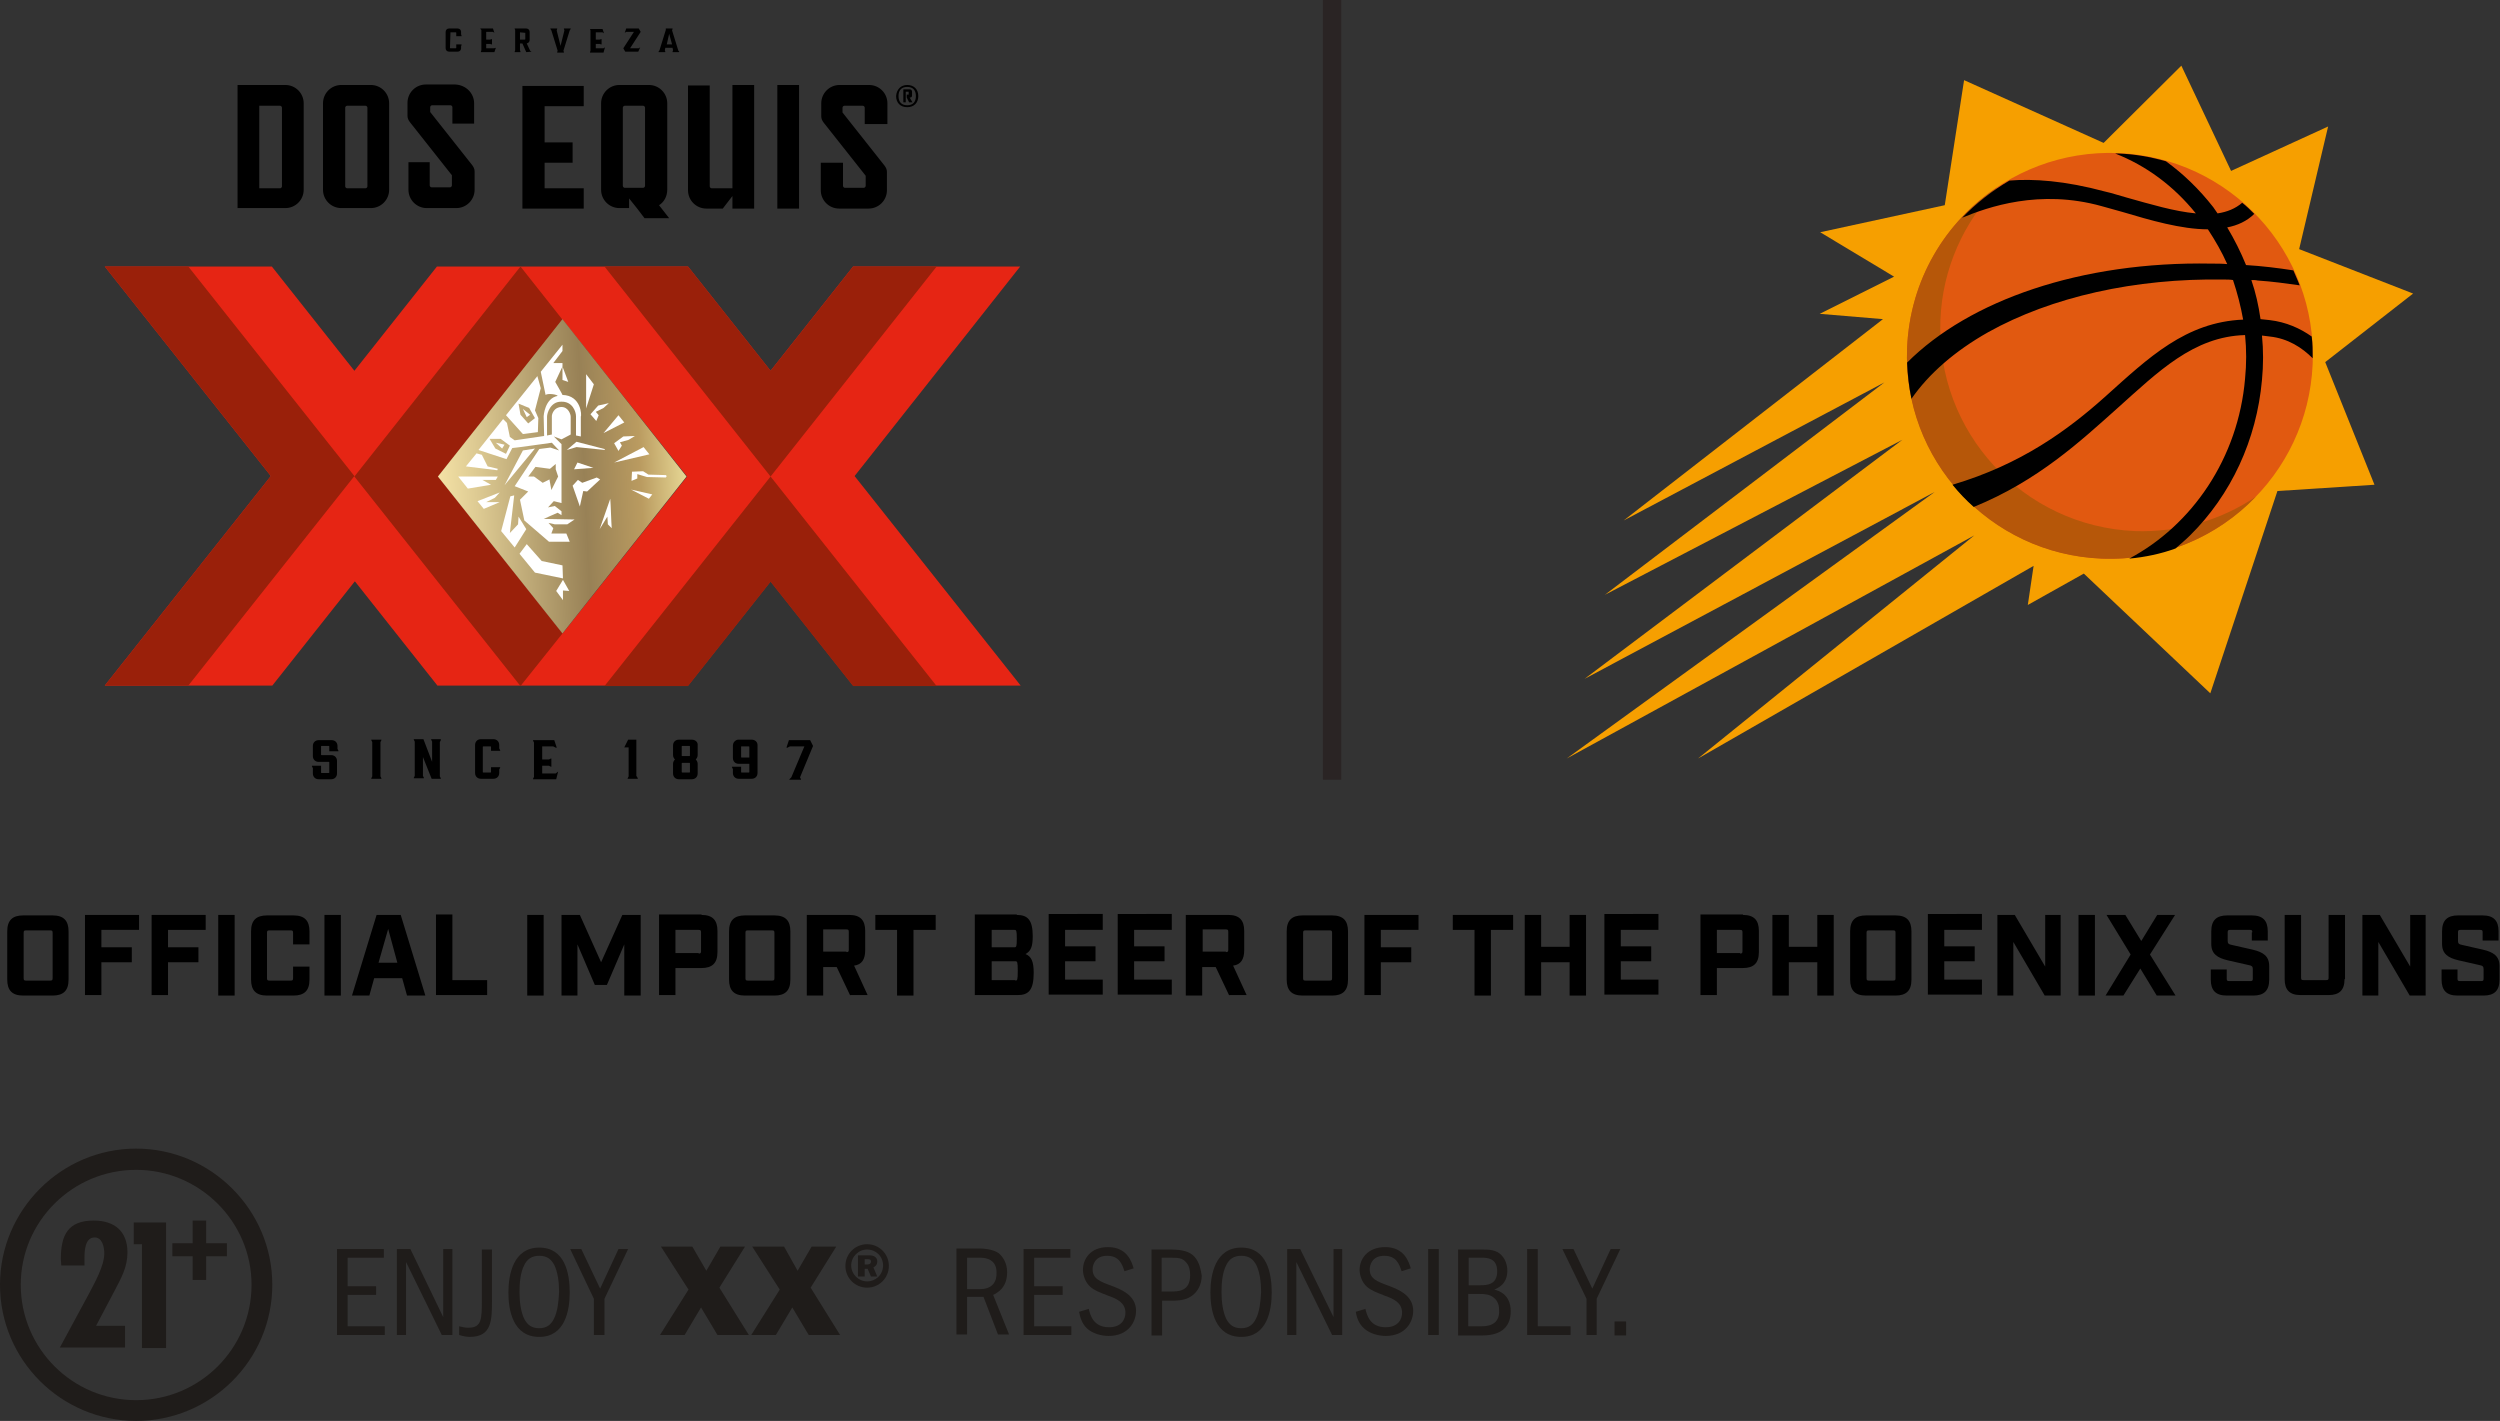 <?xml version="1.0" encoding="utf-8"?>
<!-- Generator: Adobe Illustrator 28.0.0, SVG Export Plug-In . SVG Version: 6.00 Build 0)  -->
<svg version="1.1" id="Layer_1" xmlns="http://www.w3.org/2000/svg" xmlns:xlink="http://www.w3.org/1999/xlink" x="0px" y="0px"
	 viewBox="0 0 517.8 294.3" style="enable-background:new 0 0 517.8 294.3;" xml:space="preserve">
<rect x="0" y="0" width="517.8" height="294.3" fill="#333333" stroke="none"/>
<style type="text/css">
	.st0{fill:#1F1C1A;}
	.st1{fill:#2A2424;}
	.st2{fill:#F69F00;}
	.st3{fill:#E15910;}
	.st4{fill:#B65709;}
	.st5{fill:#E62514;}
	.st6{fill:#9A200A;}
	.st7{fill:url(#Back_00000134938852447933089180000002834464478800399785_);}
	.st8{fill:#FFFFFF;}
</style>
<g>
	<g>
		<path class="st0" d="M28.2,294.3C12.7,294.3,0,281.7,0,266.1c0-15.5,12.7-28.2,28.2-28.2c15.5,0,28.2,12.7,28.2,28.2
			C56.4,281.7,43.7,294.3,28.2,294.3 M28.2,242.3C15,242.3,4.3,253,4.3,266.1C4.3,279.3,15,290,28.2,290c13.2,0,23.9-10.7,23.9-23.9
			C52.1,253,41.3,242.3,28.2,242.3"/>
		<polygon class="st0" points="34.4,253.2 34.4,279.2 29.4,279.2 29.4,257.7 27.7,257.7 27.7,253.2 		"/>
		<polygon class="st0" points="39.9,252.8 42.7,252.8 42.7,257.5 47,257.5 47,260.2 42.7,260.2 42.7,265.1 39.9,265.1 39.9,260.2 
			35.7,260.2 35.7,257.5 39.9,257.5 		"/>
		<path class="st0" d="M12.7,262.2c0-0.5-0.1-0.9-0.1-1.4c0-4.9,1.4-8,6.8-8c4.3,0,7,2.2,7,6.6c0,3.1-1.3,5.3-2.7,8l-3.8,7.2h6v4.5
			H12.4l6-11.1c1.2-2.3,3.2-5.8,3.2-8.4c0-1.3-0.4-3.3-2-3.3c-2,0-2.1,2.8-2.1,4.2c0,0.5,0,1.1,0,1.6H12.7z"/>
		<polygon class="st0" points="72,274.7 72,268.2 77.9,268.2 77.9,266.4 72,266.4 72,260.5 79.5,260.5 79.5,258.7 69.8,258.7 
			69.8,276.5 79.7,276.5 79.7,274.7 		"/>
		<polygon class="st0" points="91.8,258.7 91.8,272.8 85,258.7 82.2,258.7 82.2,276.5 84.1,276.5 84.1,261.4 91.5,276.5 93.7,276.5 
			93.7,258.7 		"/>
		<path class="st0" d="M99.8,258.7v10.4c0,4.1,0,5.9-2.8,5.9c-0.8,0-1.4-0.2-1.9-0.3v1.8c0.9,0.3,1.7,0.4,2.2,0.4
			c4.6,0,4.6-3.5,4.6-7.7v-10.4H99.8z"/>
		<path class="st0" d="M114.7,273.2c-0.6,1.2-1.5,1.9-3,1.9c-1.5,0-2.4-0.6-3.1-1.9c-0.7-1.4-1-3.5-1-5.6c0-1.9,0.2-4.1,1-5.6
			c0.6-1.2,1.5-1.9,3.1-1.9c1.7,0,2.5,0.8,3.1,1.9c0.7,1.4,1,3.5,1,5.6C115.7,269.5,115.5,271.7,114.7,273.2 M111.7,258.4
			c-5.4,0-6.4,5.6-6.4,9.3c0,3.6,0.9,9.2,6.4,9.2c5.3,0,6.3-5.4,6.3-9.2C118,263.7,117,258.4,111.7,258.4"/>
		<polygon class="st0" points="128.1,258.7 124.3,266.9 120.4,258.7 118.1,258.7 123,269 123,276.5 125.2,276.5 125.2,269 
			130.1,258.7 		"/>
		<polygon class="st0" points="149,266.7 154.3,258.2 149.2,258.2 146.3,263.2 143.4,258.2 136.9,258.2 142.6,267.1 136.7,276.5 
			141.8,276.5 145.2,270.8 148.6,276.5 155.1,276.5 		"/>
		<polygon class="st0" points="167.9,266.7 173.2,258.2 168.1,258.2 165.2,263.2 162.4,258.2 155.8,258.2 161.5,267.1 155.6,276.5 
			160.7,276.5 164.1,270.8 167.5,276.5 174,276.5 		"/>
		<path class="st0" d="M179.6,261.9h-0.5v-1.1h0.6c0.6,0,0.7,0.2,0.7,0.5C180.4,261.8,179.9,261.9,179.6,261.9 M181.7,261.3
			c0-1.3-1.4-1.3-1.7-1.3h-2.3v4.4h1.4v-1.6h0.6l0.7,1.6h1.3l-0.8-1.9C181.1,262.4,181.7,262.1,181.7,261.3 M179.6,261.9h-0.5v-1.1
			h0.6c0.6,0,0.7,0.2,0.7,0.5C180.4,261.8,179.9,261.9,179.6,261.9 M181.7,261.3c0-1.3-1.4-1.3-1.7-1.3h-2.3v4.4h1.4v-1.6h0.6
			l0.7,1.6h1.3l-0.8-1.9C181.1,262.4,181.7,262.1,181.7,261.3 M179.6,261.9h-0.5v-1.1h0.6c0.6,0,0.7,0.2,0.7,0.5
			C180.4,261.8,179.9,261.9,179.6,261.9 M181.7,261.3c0-1.3-1.4-1.3-1.7-1.3h-2.3v4.4h1.4v-1.6h0.6l0.7,1.6h1.3l-0.8-1.9
			C181.1,262.4,181.7,262.1,181.7,261.3 M179.6,265.4c-1.8,0-3.3-1.5-3.3-3.3c0-1.8,1.5-3.3,3.3-3.3c1.8,0,3.3,1.4,3.3,3.3
			C182.9,264,181.4,265.4,179.6,265.4 M179.6,257.7c-2.5,0-4.5,2-4.5,4.5c0,2.5,2,4.5,4.5,4.5c2.5,0,4.5-2,4.5-4.5
			C184.1,259.7,182.1,257.7,179.6,257.7 M179.6,261.9h-0.5v-1.1h0.6c0.6,0,0.7,0.2,0.7,0.5C180.4,261.8,179.9,261.9,179.6,261.9
			 M181.7,261.3c0-1.3-1.4-1.3-1.7-1.3h-2.3v4.4h1.4v-1.6h0.6l0.7,1.6h1.3l-0.8-1.9C181.1,262.4,181.7,262.1,181.7,261.3
			 M179.6,261.9h-0.5v-1.1h0.6c0.6,0,0.7,0.2,0.7,0.5C180.4,261.8,179.9,261.9,179.6,261.9 M181.7,261.3c0-1.3-1.4-1.3-1.7-1.3h-2.3
			v4.4h1.4v-1.6h0.6l0.7,1.6h1.3l-0.8-1.9C181.1,262.4,181.7,262.1,181.7,261.3"/>
		<path class="st0" d="M203,267h-2.7v-6.5h2.8c1.3,0,3.3,0.5,3.3,3C206.5,265.5,205.5,267,203,267 M205.7,268.2
			c0.8-0.4,2.9-1.4,2.9-4.7c0-1.9-0.9-3.2-1.7-3.9c-1.2-0.9-3.3-1-3.6-1h-5.2v17.8h2.2v-7.8h3.4l3,7.8h2.3L205.7,268.2z"/>
		<polygon class="st0" points="214.2,274.7 214.2,268.2 220.1,268.2 220.1,266.4 214.2,266.4 214.2,260.5 221.7,260.5 221.7,258.7 
			212,258.7 212,276.5 221.9,276.5 221.9,274.7 		"/>
		<path class="st0" d="M230.2,266.3c-2.5-0.9-3.9-1.5-3.9-3.4c0-0.9,0.5-2.8,3-2.8c2.5,0,3.1,1.7,3.6,3.2l1.9-0.6
			c-0.4-1.3-1.3-4.4-5.3-4.4c-3.7,0-5.2,2.5-5.2,4.7c0,1.3,0.6,2.7,1.5,3.5c0.9,0.8,1.8,1.1,3.8,1.9c1.7,0.6,3.5,1.4,3.5,3.5
			c0,1.2-0.7,3-3.4,3c-3.3,0-3.9-2.6-4.2-3.8l-2,0.6c0.2,1,0.5,2.4,1.7,3.5c1.1,1,2.9,1.5,4.4,1.5c4.2,0,5.7-3,5.7-5.2
			C235.3,268.3,232.3,267.1,230.2,266.3"/>
		<path class="st0" d="M242.3,267.5h-1.7v-7h1.7c1.7,0,2.6,0,3.4,1c0.4,0.4,0.8,1.2,0.8,2.6C246.5,267.5,244.1,267.5,242.3,267.5
			 M247.4,260.3c-1-1.1-2.5-1.5-5.1-1.5h-3.8v17.8h2.2v-7.2h1.7c1.2,0,3,0,4.3-0.9c1.4-0.9,2.2-2.5,2.2-4.3
			C248.7,262.9,248.4,261.4,247.4,260.3"/>
		<path class="st0" d="M260.1,273.2c-0.6,1.2-1.5,1.9-3,1.9c-1.5,0-2.4-0.6-3.1-1.9c-0.7-1.4-1-3.5-1-5.6c0-1.9,0.2-4.1,1-5.6
			c0.6-1.2,1.5-1.9,3.1-1.9c1.7,0,2.5,0.8,3.1,1.9c0.7,1.4,1,3.5,1,5.6C261.1,269.5,260.9,271.7,260.1,273.2 M257.1,258.4
			c-5.4,0-6.4,5.6-6.4,9.3c0,3.6,0.9,9.2,6.4,9.2c5.3,0,6.3-5.4,6.3-9.2C263.4,263.7,262.4,258.4,257.1,258.4"/>
		<polygon class="st0" points="276.2,258.7 276.2,272.8 269.3,258.7 266.6,258.7 266.6,276.5 268.5,276.5 268.5,261.4 275.9,276.5 
			278,276.5 278,258.7 		"/>
		<path class="st0" d="M287.6,266.3c-2.5-0.9-3.9-1.5-3.9-3.4c0-0.9,0.5-2.8,3-2.8c2.5,0,3.1,1.7,3.6,3.2l1.9-0.6
			c-0.4-1.3-1.3-4.4-5.3-4.4c-3.7,0-5.3,2.5-5.3,4.7c0,1.3,0.6,2.7,1.5,3.5c0.9,0.8,1.8,1.1,3.8,1.9c1.7,0.6,3.5,1.4,3.5,3.5
			c0,1.2-0.7,3-3.4,3c-3.3,0-3.9-2.6-4.2-3.8l-2,0.6c0.2,1,0.5,2.4,1.8,3.5c1.1,1,2.9,1.5,4.4,1.5c4.2,0,5.7-3,5.7-5.2
			C292.7,268.3,289.7,267.1,287.6,266.3"/>
		<rect x="295.8" y="258.7" class="st0" width="2.2" height="17.8"/>
		<path class="st0" d="M306.9,274.7h-2.8v-6.7h2.3c1.2,0,2.1,0.1,2.9,0.7c1.1,0.8,1.2,2,1.2,2.7
			C310.6,273.8,309.1,274.7,306.9,274.7 M304.2,260.5h2.7c1,0,3.2,0,3.2,2.8c0,2.8-2.1,2.9-3.5,2.9h-2.4V260.5z M309.5,267.1
			c0.7-0.3,2.7-1.1,2.7-3.9c0-0.5-0.1-2-1.1-3.1c-1.1-1.3-2.7-1.3-4.4-1.3H302v17.8h5c4.4,0,5.9-2.2,5.9-5
			C312.9,268,310.3,267.3,309.5,267.1"/>
		<polygon class="st0" points="318.5,274.7 318.5,258.7 316.3,258.7 316.3,276.5 325.3,276.5 325.3,274.7 		"/>
		<polygon class="st0" points="333.6,258.7 329.8,266.9 325.9,258.7 323.6,258.7 328.6,269 328.6,276.5 330.7,276.5 330.7,269 
			335.6,258.7 		"/>
		<rect x="334.4" y="273.7" class="st0" width="2.4" height="2.9"/>
	</g>
	<g>
		<g>
			<path d="M4.8,206.2c-2.3,0-3.3-1.1-3.3-3.3v-10c0-2.3,1.1-3.3,3.3-3.3h6.1c2.3,0,3.3,1.1,3.3,3.3v10c0,2.3-1.1,3.3-3.3,3.3H4.8z
				 M4.9,202.6c0,0.4,0.1,0.5,0.5,0.5h5c0.4,0,0.5-0.1,0.5-0.5v-9.4c0-0.4-0.1-0.5-0.5-0.5h-5c-0.4,0-0.5,0.1-0.5,0.5V202.6z"/>
			<path d="M17.6,189.5h11.2v3.1H21v3.6h6.3v3.1H21v6.8h-3.4V189.5z"/>
			<path d="M31.4,189.5h11.2v3.1h-7.8v3.6h6.3v3.1h-6.3v6.8h-3.4V189.5z"/>
			<path d="M45.2,189.5h3.4v16.7h-3.4V189.5z"/>
			<path d="M55.3,206.2c-2.3,0-3.3-1.1-3.3-3.3v-10c0-2.3,1.1-3.3,3.3-3.3h5.5c2.3,0,3.3,1.1,3.3,3.3v2.7h-3.4v-2.4
				c0-0.4-0.1-0.5-0.5-0.5h-4.4c-0.4,0-0.5,0.1-0.5,0.5v9.4c0,0.4,0.1,0.5,0.5,0.5h4.4c0.4,0,0.5-0.1,0.5-0.5v-2.4h3.4v2.7
				c0,2.3-1.1,3.3-3.3,3.3H55.3z"/>
			<path d="M67.2,189.5h3.4v16.7h-3.4V189.5z"/>
			<path d="M77.5,202.6l-1,3.6h-3.6l5.1-16.7h5l5.1,16.7h-3.8l-1-3.6H77.5z M80.4,192.4l-2,7h3.9L80.4,192.4z"/>
			<path d="M93.7,189.5V203h7.2v3.1H90.3v-16.7H93.7z"/>
			<path d="M109.2,189.5h3.4v16.7h-3.4V189.5z"/>
			<path d="M132.7,206.2h-3.4v-10.6l-3.6,8.4h-2.5l-3.6-8.4v10.6h-3.3v-16.7h3.8l4.4,9.8l4.4-9.8h3.8V206.2z"/>
			<path d="M145.3,189.5c2.3,0,3.3,1.1,3.3,3.3v4.4c0,2.3-1.1,3.3-3.3,3.3h-5.4v5.6h-3.4v-16.7H145.3z M144.7,197.5
				c0.4,0,0.5-0.1,0.5-0.5v-3.9c0-0.4-0.1-0.5-0.5-0.5h-4.8v4.8H144.7z"/>
			<path d="M154.3,206.2c-2.3,0-3.3-1.1-3.3-3.3v-10c0-2.3,1.1-3.3,3.3-3.3h6.1c2.3,0,3.3,1.1,3.3,3.3v10c0,2.3-1.1,3.3-3.3,3.3
				H154.3z M154.4,202.6c0,0.4,0.1,0.5,0.5,0.5h5c0.4,0,0.5-0.1,0.5-0.5v-9.4c0-0.4-0.1-0.5-0.5-0.5h-5c-0.4,0-0.5,0.1-0.5,0.5
				V202.6z"/>
			<path d="M176.1,206.2l-2.8-5.9h-2.8v5.9h-3.4v-16.7h8.8c2.3,0,3.3,1.1,3.3,3.3v4c0,1.9-0.7,3-2.3,3.2l2.8,6.1H176.1z
				 M175.3,197.2c0.4,0,0.5-0.1,0.5-0.5v-3.7c0-0.4-0.1-0.5-0.5-0.5h-4.8v4.6H175.3z"/>
			<path d="M189.2,192.6v13.6h-3.4v-13.6h-4.5v-3.1h12.5v3.1H189.2z"/>
			<path d="M210.6,189.5c2.3,0,3.3,1.1,3.3,4.4c0,2.2-0.4,3.1-1.5,3.7c1.2,0.5,1.7,1.5,1.7,3.9c0,3.6-1.1,4.6-3.3,4.6h-8.9v-16.7
				H210.6z M210.1,196.2c0.4,0,0.5-0.1,0.5-1.8s-0.1-1.8-0.5-1.8h-4.7v3.6H210.1z M210.3,203.1c0.4,0,0.5-0.1,0.5-2s-0.1-2-0.5-2
				h-4.9v3.9H210.3z"/>
			<path d="M228.4,189.5v3.1h-7.8v3.4h6.3v3.1h-6.3v3.8h7.8v3.1h-11.2v-16.7H228.4z"/>
			<path d="M242.7,189.5v3.1h-7.8v3.4h6.3v3.1h-6.3v3.8h7.8v3.1h-11.2v-16.7H242.7z"/>
			<path d="M254.6,206.2l-2.8-5.9h-2.8v5.9h-3.4v-16.7h8.8c2.3,0,3.3,1.1,3.3,3.3v4c0,1.9-0.7,3-2.3,3.2l2.8,6.1H254.6z
				 M253.9,197.2c0.4,0,0.5-0.1,0.5-0.5v-3.7c0-0.4-0.1-0.5-0.5-0.5h-4.8v4.6H253.9z"/>
			<path d="M269.8,206.2c-2.3,0-3.3-1.1-3.3-3.3v-10c0-2.3,1.1-3.3,3.3-3.3h6.1c2.3,0,3.3,1.1,3.3,3.3v10c0,2.3-1.1,3.3-3.3,3.3
				H269.8z M269.9,202.6c0,0.4,0.1,0.5,0.5,0.5h5c0.4,0,0.5-0.1,0.5-0.5v-9.4c0-0.4-0.1-0.5-0.5-0.5h-5c-0.4,0-0.5,0.1-0.5,0.5
				V202.6z"/>
			<path d="M282.6,189.5h11.2v3.1H286v3.6h6.3v3.1H286v6.8h-3.4V189.5z"/>
			<path d="M308.8,192.6v13.6h-3.4v-13.6h-4.5v-3.1h12.5v3.1H308.8z"/>
			<path d="M315.8,189.5h3.4v6.6h5.9v-6.6h3.4v16.7h-3.4v-6.9h-5.9v6.9h-3.4V189.5z"/>
			<path d="M343.5,189.5v3.1h-7.8v3.4h6.3v3.1h-6.3v3.8h7.8v3.1h-11.2v-16.7H343.5z"/>
			<path d="M361,189.5c2.3,0,3.3,1.1,3.3,3.3v4.4c0,2.3-1.1,3.3-3.3,3.3h-5.4v5.6h-3.4v-16.7H361z M360.4,197.5
				c0.4,0,0.5-0.1,0.5-0.5v-3.9c0-0.4-0.1-0.5-0.5-0.5h-4.8v4.8H360.4z"/>
			<path d="M367.1,189.5h3.4v6.6h5.9v-6.6h3.4v16.7h-3.4v-6.9h-5.9v6.9h-3.4V189.5z"/>
			<path d="M386.5,206.2c-2.3,0-3.3-1.1-3.3-3.3v-10c0-2.3,1.1-3.3,3.3-3.3h6.1c2.3,0,3.3,1.1,3.3,3.3v10c0,2.3-1.1,3.3-3.3,3.3
				H386.5z M386.6,202.6c0,0.4,0.1,0.5,0.5,0.5h5c0.4,0,0.5-0.1,0.5-0.5v-9.4c0-0.4-0.1-0.5-0.5-0.5h-5c-0.4,0-0.5,0.1-0.5,0.5
				V202.6z"/>
			<path d="M410.5,189.5v3.1h-7.8v3.4h6.3v3.1h-6.3v3.8h7.8v3.1h-11.2v-16.7H410.5z"/>
			<path d="M426.8,189.5v16.7h-3.3l-6.5-11.1v11.1h-3.3v-16.7h3.6l6.3,10.7v-10.7H426.8z"/>
			<path d="M430.5,189.5h3.4v16.7h-3.4V189.5z"/>
			<path d="M439.8,206.2h-3.7l5.2-8.5l-5-8.2h3.9l3.3,5.4l3.3-5.4h3.7l-5.2,8.2l5.3,8.5h-3.9l-3.4-5.6L439.8,206.2z"/>
			<path d="M466.5,193.1c0-0.4-0.1-0.5-0.5-0.5h-4.1c-0.4,0-0.5,0.1-0.5,0.5v1.8c0,0.5,0.2,0.7,0.8,0.8l4.4,1
				c2.1,0.5,3.4,1.3,3.4,3.4v2.8c0,2.3-1.1,3.3-3.3,3.3h-5.5c-2.3,0-3.3-1.1-3.3-3.3v-2.1h3.3v1.9c0,0.4,0.1,0.5,0.5,0.5h4.4
				c0.4,0,0.5-0.1,0.5-0.5v-2c0-0.5-0.2-0.7-0.8-0.8l-4.4-1c-2.1-0.5-3.4-1.3-3.4-3.4v-2.6c0-2.3,1.1-3.3,3.3-3.3h5.1
				c2.3,0,3.3,1.1,3.3,3.3v1.9h-3.3V193.1z"/>
			<path d="M485.6,202.8c0,2.3-1.1,3.3-3.3,3.3h-5.8c-2.3,0-3.3-1.1-3.3-3.3v-13.3h3.4v13c0,0.4,0.1,0.5,0.5,0.5h4.7
				c0.4,0,0.5-0.1,0.5-0.5v-13h3.4V202.8z"/>
			<path d="M502.4,189.5v16.7h-3.3l-6.5-11.1v11.1h-3.3v-16.7h3.6l6.3,10.7v-10.7H502.4z"/>
			<path d="M514.2,193.1c0-0.4-0.1-0.5-0.5-0.5h-4.1c-0.4,0-0.5,0.1-0.5,0.5v1.8c0,0.5,0.2,0.7,0.8,0.8l4.4,1
				c2.1,0.5,3.4,1.3,3.4,3.4v2.8c0,2.3-1.1,3.3-3.3,3.3H509c-2.3,0-3.3-1.1-3.3-3.3v-2.1h3.3v1.9c0,0.4,0.1,0.5,0.5,0.5h4.4
				c0.4,0,0.5-0.1,0.5-0.5v-2c0-0.5-0.2-0.7-0.8-0.8l-4.4-1c-2.1-0.5-3.4-1.3-3.4-3.4v-2.6c0-2.3,1.1-3.3,3.3-3.3h5.1
				c2.3,0,3.3,1.1,3.3,3.3v1.9h-3.3V193.1z"/>
		</g>
		<rect x="274" class="st1" width="3.8" height="161.5"/>
		<g>
			<g id="SunBurst_00000005258488581323217670000004149799536575961247_">
				<g>
					<polygon class="st2" points="451.8,13.6 435.7,29.6 406.8,16.6 402.8,42.5 377,48.1 392.3,57.3 376.9,65 390,66.1 336.3,107.8 
						390.3,79.2 332.4,123.2 394,91.1 328.2,140.6 400.7,101.9 324.5,157.1 408.9,110.9 351.7,157.1 421.2,117.2 420,125.3 
						431.6,118.8 457.8,143.6 471.7,101.7 491.8,100.4 481.6,75 499.8,60.8 476.2,51.6 482.2,26.2 462.1,35.4 					"/>
					<g>
						<path class="st3" d="M479,75.4c-1,23.2-20.5,41.2-43.7,40.3c-23.2-1-41.2-20.5-40.3-43.7c1-23.2,20.5-41.2,43.7-40.3
							C461.9,32.6,480,52.2,479,75.4"/>
						<path class="st4" d="M442.2,110c-23.2-1-41.2-20.5-40.3-43.7c0.4-10.7,4.9-20.4,11.8-27.5C402.9,45.9,395.6,58,395,72
							c-1,23.2,17.1,42.8,40.3,43.7c12.5,0.5,23.9-4.5,31.9-12.8C460.1,107.7,451.4,110.3,442.2,110"/>
						<path d="M479,74.2c0-1.5,0-3-0.2-4.5c-2.4-1.7-5.3-3-8.7-3.4c-0.6-0.1-1.3-0.1-1.9-0.2c-0.4-2.8-1-5.5-1.9-8.1
							c0.4,0,0.9,0,1.3,0.1c3,0.2,5.9,0.6,8.7,1c-0.4-1.1-0.9-2.1-1.3-3.1c-3.2-0.5-6.5-0.9-9.8-1.1h0c-1.1-2.7-2.4-5.3-3.9-7.8
							c2.1-0.4,4.1-1.3,5.6-2.8c-0.8-0.8-1.6-1.6-2.5-2.3c-1.4,1.2-3.1,1.9-5.1,2.2c-0.3-0.4-0.6-0.9-0.9-1.3
							c-2.9-3.7-6.2-6.9-9.8-9.5c-3.2-0.9-6.5-1.5-9.9-1.6c-0.2,0-0.4,0-0.6,0c6.4,2.5,12.1,6.7,16.7,12.4
							c-4.4-0.4-9.4-1.9-14.4-3.3c-1.5-0.4-2.9-0.9-4.3-1.2c-8.5-2.3-15-2.7-19.9-2.3c-3.6,2.1-6.9,4.7-9.8,7.7
							c5.3-2.2,16-6,28.9-2.4c1.4,0.4,2.8,0.8,4.3,1.2c5.7,1.7,12.2,3.6,17.7,3.6c1.5,2.3,2.9,4.7,4,7.2c-1.1-0.1-2.2-0.1-3.3-0.1
							c-27-0.5-50.1,7.6-63,20.5c0.1,2.6,0.4,5.1,0.9,7.5c3.6-5.2,9-9.9,15.9-13.8c13.1-7.3,30.4-11.2,48.8-10.9
							c0.6,0,1.3,0,1.9,0.1c0.9,2.7,1.6,5.4,2.1,8.2c-11.9,0.5-19.6,7.9-28.4,15.8c-7.9,7.1-17.6,14.2-31.8,18.4
							c1.3,1.6,2.8,3.2,4.4,4.6c13.3-5.4,22.2-13.7,29.7-20.4c8.5-7.6,15.8-14.9,26.5-15.2c0.3,3,0.3,6,0,9
							c-1.4,16.5-11,30.4-24,37.3c3.3-0.3,6.6-1,9.6-2.1c1-0.9,2.1-1.8,3-2.7c8.5-8.4,13.8-19.8,14.9-32.2c0.3-3.1,0.3-6.2,0-9.2
							c0.5,0.1,1.1,0.1,1.6,0.2C473.9,70.1,476.8,72,479,74.2"/>
					</g>
				</g>
			</g>
		</g>
		<g id="XX_Logo_Primary_Lockup_00000163758406267421643350000003225454338580701863_">
			<g id="Primary_Lock-up_00000146485999568629089890000002391699690292786308_">
				<path id="SINCE_1897_00000018957785423491660130000017498602956071541398_" d="M143.3,153.2h-2.7c-0.7,0-1.2,0.5-1.2,1.2l0,2
					c0,0.4,0.2,0.7,0.4,0.9c-0.2,0.2-0.4,0.5-0.4,0.9l0,2c0,0.7,0.5,1.2,1.2,1.2h2.7c0.7,0,1.2-0.5,1.2-1.2v-2
					c0-0.4-0.2-0.7-0.4-0.9c0.2-0.2,0.4-0.5,0.4-0.9v-2C144.6,153.7,144,153.2,143.3,153.2 M142.9,158.2v1.7c0,0.1-0.1,0.1-0.1,0.1
					h-1.5c-0.1,0-0.1-0.1-0.1-0.1l0-1.8c0-0.1,0.1-0.1,0.1-0.1h1.5c0.1,0,0.1,0.1,0.1,0.1V158.2z M142.9,156.5
					c0,0.1-0.1,0.1-0.1,0.1h-1.5c-0.1,0-0.1-0.1-0.1-0.1l0-1.9c0-0.1,0.1-0.1,0.1-0.1h1.5c0.1,0,0.1,0.1,0.1,0.1V156.5z M165.7,161
					l0.2,0.4v0.1l-2.4,0v-0.1l0.4-0.4l2.7-6.4l0,0h-3l-0.6,0.3l-0.1-0.1l0.5-1.5h4.4v0h0l0.6,1.2L165.7,161z M155.7,153.2H153
					c-0.2,0-0.3,0-0.5,0.1c-0.4,0.2-0.7,0.6-0.7,1.1l0,2.6c0,0.7,0.5,1.2,1.2,1.2h2h0.2v1.7c0,0.1-0.1,0.1-0.1,0.1h-1.5
					c-0.1,0-0.1-0.1-0.1-0.1v-1.1h-1.9v0.1l0.2,0.4v0.8c0,0.7,0.5,1.2,1.2,1.2h2.7c0.7,0,1.2-0.5,1.2-1.2l0-5.8
					C156.9,153.7,156.4,153.2,155.7,153.2 M155.1,156.9h-1.5c-0.1,0-0.1-0.1-0.1-0.1l0-2.1c0,0,0-0.1,0-0.1c0,0,0.1,0,0.1,0h1.5
					c0.1,0,0.1,0.1,0.1,0.1l0,2.1C155.3,156.8,155.2,156.9,155.1,156.9 M131.9,160.8l0.2,0.4v0.1v0h-1.2l-0.9,0v0v-0.1l0.2-0.4v-6
					h-0.9l0.8-1.6h1.7V160.8z M115.6,159.8L115.6,159.8l-0.4,1.6h-4.6h-0.2v-0.1l0.2-0.4v-2.4V158v-4.2l-0.2-0.4v-0.1h0.2h4.2
					l0.5,1.5l-0.1,0.1l-0.6-0.3h-2.3v2.7h1.4l0.4-0.2h0.1v0.2v1.3v0.2h-0.1l-0.4-0.2h-1.4v1.6h2.8L115.6,159.8z M69.9,155.1l0.2,0.4
					v0.1h-0.2h-1.7v-1c0-0.1-0.1-0.1-0.1-0.1h-1.5c-0.1,0-0.1,0.1-0.1,0.1l0,1.4h0v0.3c0,0.1,0.1,0.1,0.1,0.1h0.9v0h1.1
					c0.7,0,1.2,0.5,1.2,1.2v0.5h0v2.1c0,0.7-0.5,1.2-1.2,1.2h-0.4H68h-2c-0.7,0-1.2-0.5-1.2-1.2v-1.1l-0.2-0.4v-0.1h0.2h1.7v1.4
					c0,0.1,0.1,0.1,0.1,0.1h1.5c0.1,0,0.1-0.1,0.1-0.1v-1.1h0v-1c0-0.1-0.1-0.1-0.1-0.1h-0.9v0H66c-0.7,0-1.2-0.5-1.2-1.2v-1.3h0
					v-0.8c0-0.7,0.5-1.2,1.2-1.2h2.7c0.7,0,1.2,0.5,1.2,1.2V155.1z M101.7,155.7v-1c0-0.1-0.1-0.1-0.1-0.1h0h0h-1.5
					c-0.1,0-0.1,0.1-0.1,0.1l0,2.6l0,2.6c0,0.1,0.1,0.1,0.1,0.1h1.5h0h0c0.1,0,0.1-0.1,0.1-0.1v-1h1.9v0.1l-0.2,0.4v0.7
					c0,0.7-0.5,1.2-1.2,1.2h0h-2.6h0c-0.7,0-1.2-0.5-1.2-1.2v-1.1l0,0v-3.6l0,0v-1.1c0-0.7,0.5-1.2,1.2-1.2h0h2.6h0
					c0.7,0,1.2,0.5,1.2,1.2v0.7l0.2,0.4v0.1H101.7z M79,153.2L79,153.2v0.1l-0.2,0.4h0v7.1l0.2,0.4v0.1v0h-1.2l-0.9,0v0v-0.1
					l0.2-0.4l0-7.1l-0.2-0.4v-0.1v0h1.2h0.7l0,0H79z M91.3,153.2L91.3,153.2v0.1l-0.2,0.4h0v7.1l0.2,0.4v0.1v0h-0.5h-0.7h-0.7h0v0
					l-1.8-4.5v3.9l0.2,0.4v0.1v0h-1.2l-0.9,0v0v-0.1l0.2-0.4l0-7.1l-0.2-0.4v-0.1v0H87h0.7v0l1.8,4.7l0-4.2l-0.2-0.4v-0.1v0h1.2h0.7
					h0l0,0H91.3z"/>
				<g id="XX_00000018922879659834650810000002440112944146629028_">
					<g id="XX_00000123417938694557330340000012023524196845433533_">
						<path id="Base_00000087399648155225194730000013461590638675479174_" class="st5" d="M116.5,131.2L90.7,98.7l25.8-32.5
							l25.8,32.5L116.5,131.2z M211.3,55.2h-34.6l-17.1,21.6l-17.1-21.6h-17.3h-17.3H90.5L73.4,76.8L56.3,55.2H21.7l34.4,43.4
							l-34.4,43.4h34.7l17.1-21.6l17.1,21.6h17.3h17.3h17.3l17.1-21.6l17.1,21.6h34.7l-34.4-43.4L211.3,55.2z"/>
						<path id="Shadow_00000149380945891381645570000008049868337492449930_" class="st6" d="M194,55.2l-34.4,43.5l-34.4-43.5h17.3
							l17.1,21.6l17.1-21.6h0v0H194z M107.8,55.2L107.8,55.2L73.4,98.7l34.4,43.4h0l8.7-10.9L90.7,98.7l25.8-32.5L107.8,55.2z
							 M21.7,55.2l34.4,43.4l-34.4,43.4H39l34.4-43.4L39,55.2H21.7z M125.2,142.1h17.3v0l17.1-21.6l17.1,21.6H194l-34.4-43.4
							L125.2,142.1z"/>
					</g>
					<g id="Moctezuma_00000001652420626235325780000014382841580626463141_">
						
							<linearGradient id="Back_00000148646639314368867380000008779916744565398405_" gradientUnits="userSpaceOnUse" x1="75.461" y1="100.591" x2="147.209" y2="97.202">
							<stop  offset="5.272650e-02" style="stop-color:#B69E6C"/>
							<stop  offset="0.199" style="stop-color:#F7E5A8"/>
							<stop  offset="0.321" style="stop-color:#DECB93"/>
							<stop  offset="0.562" style="stop-color:#A79163"/>
							<stop  offset="0.635" style="stop-color:#988156"/>
							<stop  offset="0.797" style="stop-color:#BA9B60"/>
							<stop  offset="1" style="stop-color:#FFF8B1"/>
						</linearGradient>
						
							<polygon id="Back_00000132771219480177407640000010991955704882071477_" style="fill:url(#Back_00000148646639314368867380000008779916744565398405_);" points="
							116.5,66.1 90.7,98.7 116.5,131.2 142.2,98.7 						"/>
						<g id="Face_00000167355826593495529700000016871334202782714760_">
							<polygon class="st8" points="129.3,87.5 125,89.7 128.1,86 							"/>
							<path class="st8" d="M119.4,92.6l-2,0.6l2-1.7l5.8,1.5c0,0.1,0.1,0.1,0.1,0.2L119.4,92.6z"/>
							<polygon class="st8" points="122.9,96.9 118.9,97.2 119.6,95.8 							"/>
							<polygon class="st8" points="126.1,83.5 125,84.5 123.4,85.3 124,86 123.5,87.2 122.3,85.8 123.9,84 							"/>
							<polygon class="st8" points="123,79.6 121.4,84.6 121.4,77.5 							"/>
							<polygon class="st8" points="98.7,93.9 99.8,94.2 101,96.6 103.1,97.1 103,97.4 96.5,96.6 							"/>
							<polygon class="st8" points="94.9,98.7 103.1,98.7 102.7,99.4 99.9,99.4 101.7,100.4 96.9,101.2 							"/>
							<polygon class="st8" points="103.5,104 100.2,105.4 98.9,103.8 103.5,102 102.5,103.1 100.7,104 							"/>
							<polygon class="st8" points="103.8,110 105.7,102.8 106.5,102.6 105.6,110.4 107.3,108.6 107.4,107 109,109.6 106.6,113.4 
															"/>
							<polygon class="st8" points="104.5,100.5 108.3,93.3 110.8,92.9 							"/>
							<polygon class="st8" points="107.6,114.7 109.1,112.7 112.2,116.2 116.5,117.1 116.6,119.8 110.8,118.6 							"/>
							<polygon class="st8" points="116.6,122.3 116.6,124.3 115.2,122.4 116.6,120.1 117.9,122.4 							"/>
							<polygon class="st8" points="117.7,79.1 116.5,78.7 116.5,75.9 							"/>
							<polygon class="st8" points="120.8,101.7 120.1,104.9 118.6,100.6 119.7,99.4 120.6,100 123.6,98.9 124.3,99.3 121.6,101.8 
															"/>
							<path class="st8" d="M125.9,108.6l-0.1-1.6l-1.6,2.6l2.2-6.3c0.1,1.1,0.2,4.9,0.3,6.1L125.9,108.6z"/>
							<polygon class="st8" points="129.1,90.4 131.5,90.3 130.2,91.1 128.4,91.6 128.8,92.3 128.1,93.4 128.1,93.4 127.2,91.8 
															"/>
							<polygon class="st8" points="133.3,92.6 134.5,94.1 127.2,95.8 							"/>
							<polygon class="st8" points="134.4,103.3 130.7,101.4 135.1,102.4 							"/>
							<polygon class="st8" points="134,98.8 132,98.2 132,99.1 130.8,99.6 130.8,99.6 130.9,97.7 133.2,97.6 134.3,98.3 
								137.9,98.4 138.1,98.6 137.9,98.9 							"/>
							<g>
								<polygon class="st8" points="109.1,86.4 109.8,85.9 108.3,84.7 								"/>
								<path class="st8" d="M112,80.4l-0.7-2.5l-6.5,8.1l3.5,3.9l3.1-0.4l0.1-2.9l-0.7-1.6L112,80.4z M109.4,87.7l-1.6-1.8
									l-0.4-2.3l2.2,0.9l1.2,2.1L109.4,87.7z"/>
							</g>
							<g>
								<path class="st8" d="M116.5,81.8c0-0.1-1.5-2.7-1.5-2.7l1.5-3.2l0-0.7h-1.9l1.9-2.5l0-1.3L112,77c0.2,1,1,4.8,1,4.8
									c0.5-0.4,2.4-0.1,2.5,0.2c-2.7,0.5-2.9,4.2-2.9,4.2l0.1,4.1l-6.1,0.9l-1-0.7l-0.6-2.9l-0.8-0.8l-5.1,6.4l5.8,1.9l1.2-2.3
									c0.4,0,8.2-1.1,8.2-1.1l1.5,1.6l-1.8-0.6l-2.3,0.3l-5.1,7.7l2.8,1.1l-1.7,1.7l0.9,4.3l5.1,4.4l4.3,0l-0.7-1.7h-3.1l0.4-1.1
									l-1-1.1l1.3,0.3h2.6l1.5-1l-5.3-0.1l-1.1,0l1.3-0.6l1.6-0.7l0.8,0.5v-0.8l-1.4-1.1l-1.4,0.3l1.2-1.3l1.6,0.4l0-12.2
									l-1.6-1.6l1.6,0.6l1.9-1c0,0,0-3.2,0-3.7c0-0.5-0.5-2-1.9-2c-1.5,0-2,1.4-2,1.9c0,0.5,0,3.8,0,3.8l-1,0.2l0-3.9
									c0-0.7,0.7-3.1,2.9-3.1c2.4-0.1,3.1,2.1,3.1,3c0,0.9,0,4,0,4l1,0.2l0-4.1C120.5,86.1,120.4,81.9,116.5,81.8z M104.8,94
									l-2.2-1.1l-1.2-2l2.3,0l1.9,1.4L104.8,94z M114.2,101.5l-0.4-2.2l-1.4,0.7l-1.8-1.3l-1.2,0l1.5-2l3,0.4l1.2-1l0,1.1l0.5,1.5
									L114.2,101.5z"/>
								<polygon class="st8" points="104,92.9 102.7,91.7 104.5,92.1 								"/>
							</g>
						</g>
					</g>
				</g>
				<path id="DOS_EQUIS_00000178886848241661519060000005802525163650115752_" d="M98.2,21.4v4.2h-4.5v-3.4c0-0.2-0.2-0.4-0.4-0.4
					h-3.8c-0.2,0-0.4,0.2-0.4,0.4v1l8.7,11c0.3,0.4,0.5,0.8,0.5,1.3v3.8c0,2.1-1.7,3.8-3.8,3.8h-6.1c-2.1,0-3.8-1.7-3.8-3.8v-5.7H89
					v4.8c0,0.2,0.2,0.4,0.4,0.4h3.8c0.2,0,0.4-0.2,0.4-0.4v-2.1l-8.7-11c-0.3-0.4-0.5-0.8-0.5-1.3v-2.7c0-2.1,1.7-3.8,3.8-3.8h6.1
					C96.5,17.6,98.2,19.3,98.2,21.4 M80.6,21.4v17.9c0,2.1-1.7,3.8-3.8,3.8h-6.1c-2.1,0-3.8-1.7-3.8-3.8V21.4c0-2.1,1.7-3.8,3.8-3.8
					h6.1C78.9,17.6,80.6,19.3,80.6,21.4 M76.1,22.3c0-0.2-0.2-0.4-0.4-0.4h-3.8c-0.2,0-0.4,0.2-0.4,0.4v16.3c0,0.2,0.2,0.4,0.4,0.4
					h3.8c0.2,0,0.4-0.2,0.4-0.4V22.3z M62.9,21.4v17.9c0,2.1-1.7,3.8-3.8,3.8h-9.9V17.6h9.9C61.2,17.6,62.9,19.3,62.9,21.4
					 M58.4,22.3c0-0.2-0.2-0.4-0.4-0.4h-4.3V39H58c0.2,0,0.4-0.2,0.4-0.4V22.3z M183.8,25.6v-4.2c0-2.1-1.7-3.8-3.8-3.8h-6.1
					c-2.1,0-3.8,1.7-3.8,3.8v2.7c0,0.5,0.2,0.9,0.5,1.3l8.7,11v2.1c0,0.2-0.2,0.4-0.4,0.4H175c-0.2,0-0.4-0.2-0.4-0.4v-4.8H170v5.7
					c0,2.1,1.7,3.8,3.8,3.8h6.1c2.1,0,3.8-1.7,3.8-3.8v-3.8c0-0.5-0.2-0.9-0.5-1.3l-8.7-11v-1c0-0.2,0.2-0.4,0.4-0.4h3.8
					c0.2,0,0.4,0.2,0.4,0.4v3.4H183.8z M151.7,39h-4.3c-0.2,0-0.4-0.2-0.4-0.4l0-20.9h-4.5v21.7c0,2.1,1.7,3.8,3.8,3.8h3.4l2-2.6
					v2.6h4.5V17.6h-4.5V39z M161,43.2h4.5V17.6H161V43.2z M136.5,42.5l2.1,2.7h-5.1l-1.6-2.1h0l-1.6-2v2h-2c-2.1,0-3.8-1.7-3.8-3.8
					V21.4c0-2.1,1.7-3.8,3.8-3.8h6.1c2.1,0,3.8,1.7,3.8,3.8v17.9C138.2,40.7,137.5,41.9,136.5,42.5 M129,38.5c0,0.2,0.2,0.4,0.4,0.4
					h3.8c0.2,0,0.4-0.2,0.4-0.4V22.3c0-0.2-0.2-0.4-0.4-0.4h-3.8c-0.2,0-0.4,0.2-0.4,0.4V38.5z M108.2,43.2h12.7V39h-8.1v-5.3h5.8
					v-4.2h-5.8v-7.5h8.1v-4.2h-12.7V43.2z"/>
				<path id="_xAE__00000040541922701978538140000003188491430136481676_" d="M187.9,17.6c1.4,0,2.3,0.9,2.3,2.3
					c0,1.4-0.9,2.3-2.3,2.3c-1.4,0-2.3-0.9-2.3-2.3C185.7,18.5,186.6,17.6,187.9,17.6 M186.1,19.9c0,1.3,0.7,1.9,1.8,1.9
					c1.2,0,1.8-0.7,1.8-1.9c0-1.2-0.6-1.9-1.8-1.9C186.7,18,186.1,18.7,186.1,19.9 M187.7,21.2h-0.6v-2.7h1.3c0.3,0,0.5,0.2,0.5,0.5
					v0.8c0,0.3-0.2,0.4-0.4,0.4h-0.1l0.6,1h-0.7l-0.5-1v-0.6h0.4V19h-0.6V21.2z"/>
				<path id="CERVEZA_00000114040044793192195540000009933380573589988497_" d="M102.7,9.9l-0.3,0.9h-2.7h-0.1v-0.1l0.1-0.3V9.1V8.7
					V6.2L99.5,6V5.9h0.1h2.5l0.3,0.9l0,0l-0.3-0.2h-1.4v1.6h0.8l0.3-0.1h0.1v0.4v0.3v0.4h-0.1l-0.3-0.1h-0.8V10h1.6L102.7,9.9
					L102.7,9.9z M110.1,10.7L110.1,10.7L110.1,10.7l-1.1,0.1L108.2,9h-0.5v1.4l0.1,0.3v0.1h-0.1h-1h-0.1v-0.1l0.1-0.3V9V8.2V6.7V6.2
					L106.6,6V5.9h0.1h1h1.3c0.4,0,0.7,0.3,0.7,0.7v1.7c0,0.3-0.2,0.6-0.6,0.7l0.7,1.5L110.1,10.7z M108.8,6.8
					C108.8,6.7,108.8,6.7,108.8,6.8l-1.1-0.1v1.5h1c0,0,0.1,0,0.1-0.1V6.8z M118.1,5.9L118.1,5.9h-1.1h-0.2V6l0.1,0.3l0,0l-0.8,3.2
					l-0.8-3.2l0,0l0.1-0.3V5.9h-0.2h-1.1h-0.1V6l0.2,0.3v0l1.3,4.2l0,0l-0.1,0.3v0.1h0.2h0.1h0.4h0.4h0.1h0.2v-0.1l-0.1-0.3l1.3-4.2
					v0l0.2-0.3V5.9H118.1z M93.3,6.7h1.1c0,0,0.1,0,0.1,0.1v0.7h1h0.1V7.4l-0.1-0.3V6.6c0-0.4-0.3-0.7-0.7-0.7H93
					c-0.4,0-0.7,0.3-0.7,0.7v3.4c0,0.4,0.3,0.7,0.7,0.7h1.8c0.4,0,0.7-0.3,0.7-0.7V9.6l0.1-0.3V9.2h-0.1h-1v0.7c0,0,0,0.1-0.1,0.1
					h-1.1c0,0-0.1,0-0.1-0.1L93.3,6.7C93.2,6.7,93.3,6.7,93.3,6.7 M132.6,9.8l-0.3,0.2h-1.8l2.2-3.4l-0.4-0.7h-2.6l-0.3,0.9l0,0
					l0.3-0.2h1.6l-2.2,3.4l0.4,0.7l0.3,0v0v0h2.4L132.6,9.8L132.6,9.8z M140.7,10.7L140.7,10.7l-0.1,0.1h-1.1h-0.2v-0.1l0.1-0.3l0,0
					l-0.1-0.5h-1.5l-0.1,0.5l0,0l0.1,0.3v0.1h-0.2h-1.1h-0.1v-0.1l0.2-0.3v0l1.3-4.2l0,0L137.9,6V5.9h0.2h0.2h0.3h0.3h0.2h0.2V6
					l-0.1,0.3l0,0l1.3,4.2l0,0L140.7,10.7z M139.2,9.2L138.6,7l-0.5,2.2H139.2z M125.3,9.8l-0.3,0.2h-1.6V9.1h0.8l0.3,0.1h0.1V8.8
					V8.5V8.1h-0.1l-0.3,0.1h-0.8V6.7h1.4l0.3,0.2l0,0l-0.3-0.9h-2.5h-0.1V6l0.1,0.3v2.5v0.3v1.4l-0.1,0.3v0.1h0.1h2.7L125.3,9.8
					L125.3,9.8z"/>
			</g>
		</g>
	</g>
</g>
</svg>
